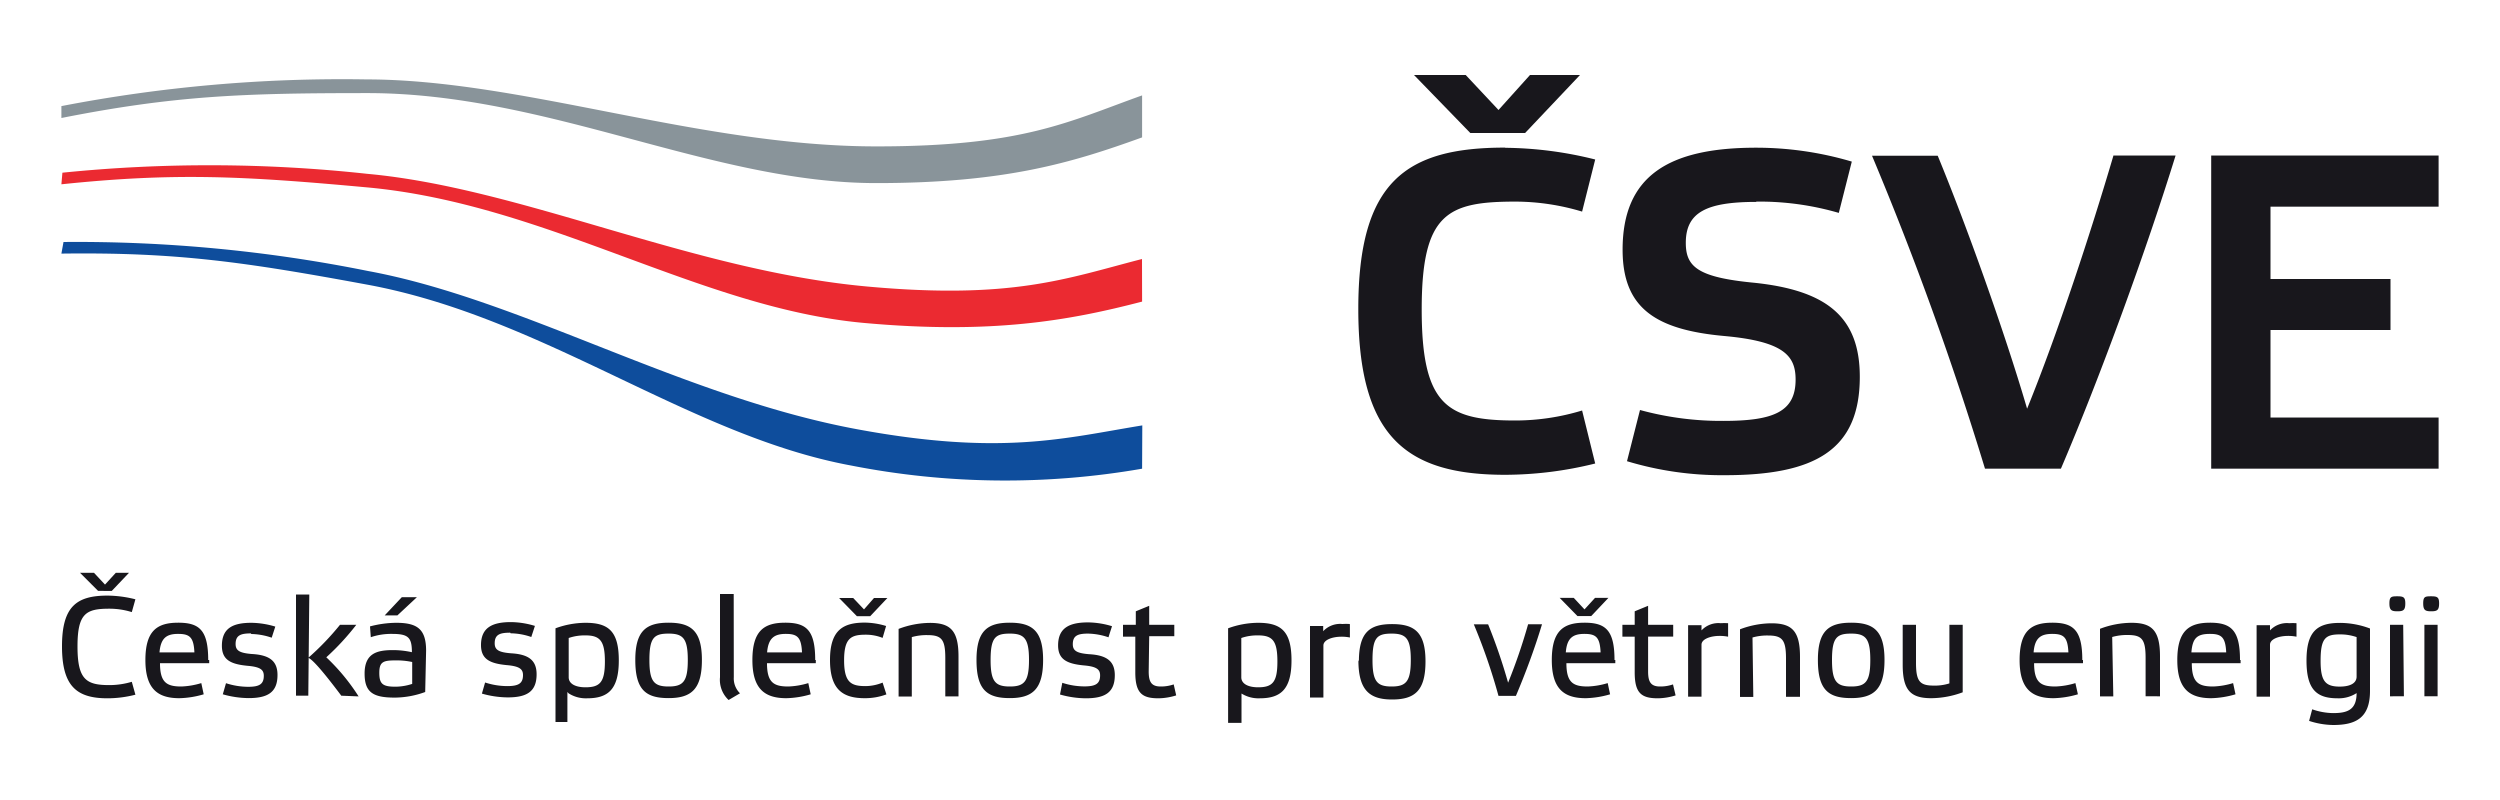 <svg xmlns="http://www.w3.org/2000/svg" xmlns:xlink="http://www.w3.org/1999/xlink" viewBox="0 0 250 80">
  <defs>
    <clipPath id="a">
      <rect x="6.14" y="7.93" width="108.07" height="40.12" style="fill: none"/>
    </clipPath>
    <clipPath id="c">
      <rect x="6.14" y="7.93" width="108.07" height="10.38" style="fill: none"/>
    </clipPath>
    <clipPath id="d">
      <rect x="6.14" y="7.94" width="108.07" height="10.38" style="fill: none"/>
    </clipPath>
  </defs>
  <g>
    <rect width="250" height="80" style="fill: none"/>
    <g>
      <path d="M150.52,14.78a38,38,0,0,1,9,1.17l-1.31,5.21a23.3,23.3,0,0,0-6.65-1c-6.83,0-9.39,1.17-9.39,10.79s2.56,11.1,9.39,11.1a23,23,0,0,0,6.65-1l1.31,5.3a37.55,37.55,0,0,1-9,1.13c-9.93,0-14.69-3.82-14.69-16.58s4.76-16.14,14.69-16.14M149.85,11,153,7.5h5l-5.49,5.8h-5.48L141.4,7.5h5.17Zm25.76,9.16a28.41,28.41,0,0,1,8.27,1.13l1.3-5.13a33.62,33.62,0,0,0-9.57-1.39c-8.77,0-13.35,2.83-13.35,10.2,0,5.8,3.24,8,10.16,8.63,6,.54,7.14,2,7.14,4.36,0,3.24-2.24,4.13-7.23,4.13A30.79,30.79,0,0,1,164,41l-1.3,5.12a32.85,32.85,0,0,0,9.75,1.4c9,0,13.53-2.47,13.53-9.84,0-5.94-3.24-8.63-10.52-9.4-5.71-.54-6.88-1.61-6.88-4,0-3.05,2.07-4.09,7.06-4.09m35.7-4.62c-2.25,7.64-5.53,17.66-8.63,25.3-2.29-7.82-6.12-18.47-8.94-25.3h-6.57A327.2,327.2,0,0,1,198.5,46.87h7.59c4-9.35,8.59-22,11.47-31.32h-6.25m9.81,0V46.87h22.74V41.75H227.05V33h12V27.9h-12V20.67h16.81V15.55Z" style="fill: #18171c"/>
      <path d="M10.76,59.56a11.67,11.67,0,0,1,2.78.37l-.36,1.28a7.53,7.53,0,0,0-2.25-.34c-2.32,0-3.18.46-3.18,3.77s.86,3.87,3.18,3.87a7.88,7.88,0,0,0,2.25-.33l.36,1.29a11.25,11.25,0,0,1-2.78.36c-3.09,0-4.56-1.2-4.56-5.2s1.47-5.07,4.56-5.07m.82-2.28H12.9l-1.72,1.81H9.81L8,57.28H9.4l1.1,1.18ZM20.92,66v.32H16c0,1.94.68,2.33,2.13,2.33a7.7,7.7,0,0,0,2-.34l.24,1.12a9.25,9.25,0,0,1-2.43.39c-2.11,0-3.4-.87-3.4-3.81s1.17-3.74,3.28-3.74,3,.74,3,3.73m-4.87-.76h3.49c-.07-1.52-.47-1.85-1.63-1.85s-1.74.42-1.86,1.85m9.16-1.84a6.57,6.57,0,0,1,2.06.37l.36-1.11a8.56,8.56,0,0,0-2.39-.38c-1.83,0-2.95.52-2.95,2.3,0,1.42.9,1.84,2.56,2,1.31.11,1.63.41,1.63,1,0,.87-.49,1.1-1.57,1.1a7.2,7.2,0,0,1-2.21-.36l-.32,1.11a9.62,9.62,0,0,0,2.57.38c1.86,0,2.9-.53,2.9-2.31,0-1.38-.77-2-2.57-2.1-1.22-.1-1.62-.34-1.62-1,0-.89.54-1.06,1.55-1.06m5.72,6.23H29.6V59.45h1.33Zm3.3,0c-1.75-2.33-2.86-3.62-3.3-3.79A26.66,26.66,0,0,0,34,62.48h1.63a25.12,25.12,0,0,1-3,3.25,20.37,20.37,0,0,1,3.23,3.91Zm8.39-.37a8.93,8.93,0,0,1-3.06.56c-2.16,0-3-.53-3-2.4,0-2,1.19-2.35,2.83-2.35a8.85,8.85,0,0,1,1.9.21c0-1.5-.38-1.83-2-1.83a6.31,6.31,0,0,0-2.11.33L37,62.64a10.58,10.58,0,0,1,2.61-.36c2.11,0,3,.62,3,2.79Zm-1.3-3a7.48,7.48,0,0,0-1.66-.16c-1.22,0-1.63.13-1.63,1.24s.33,1.39,1.61,1.39a5.52,5.52,0,0,0,1.68-.28Zm-2.75-4.66,1.71-1.82h1.51l-1.95,1.82Zm12.6,1.79a6.57,6.57,0,0,1,2.06.37c.12-.38.25-.75.36-1.11a8.5,8.5,0,0,0-2.39-.38c-1.83,0-3,.52-3,2.3,0,1.42.91,1.84,2.56,2,1.31.11,1.64.41,1.64,1,0,.87-.5,1.1-1.59,1.1a7.18,7.18,0,0,1-2.2-.36l-.32,1.11a9.62,9.62,0,0,0,2.57.38c1.86,0,2.9-.53,2.9-2.31,0-1.38-.77-2-2.56-2.1-1.23-.1-1.63-.34-1.63-1,0-.89.54-1.06,1.55-1.06m5.72,5.93v3H55.55V62.83a8.86,8.86,0,0,1,3-.55c2.29,0,3.33.83,3.33,3.76s-1.1,3.79-3.17,3.79a3.2,3.2,0,0,1-1.84-.49m0-5.61v4c0,.64.66,1,1.68,1,1.46,0,1.94-.53,1.94-2.58s-.48-2.61-1.94-2.61a4.86,4.86,0,0,0-1.68.26M63.53,66c0-2.92,1.09-3.73,3.33-3.73s3.33.81,3.33,3.73-1.06,3.81-3.33,3.81S63.53,69,63.53,66m1.41,0c0,2.15.46,2.65,1.92,2.65s1.92-.5,1.92-2.65-.47-2.64-1.92-2.64-1.92.4-1.92,2.64m8.43-6.6H72v8.32A2.76,2.76,0,0,0,72.86,70L74,69.33a2.08,2.08,0,0,1-.62-1.61ZM81.58,66v.32H76.7c0,1.94.68,2.33,2.13,2.33a7.7,7.7,0,0,0,2-.34l.24,1.12a9.25,9.25,0,0,1-2.43.39c-2.11,0-3.4-.87-3.4-3.81s1.17-3.74,3.28-3.74,3,.74,3,3.73m-4.87-.76H80.2c-.07-1.52-.47-1.85-1.62-1.85s-1.75.42-1.87,1.85m11.93,4.2a6.14,6.14,0,0,1-2.12.38C84.32,69.83,83,69,83,66s1.31-3.74,3.49-3.74a7.53,7.53,0,0,1,2.12.34l-.35,1.19a4.49,4.49,0,0,0-1.71-.32c-1.45,0-2.14.35-2.14,2.56s.69,2.58,2.14,2.58a4.57,4.57,0,0,0,1.71-.35ZM86.4,60.94l1-1.14h1.34l-1.72,1.82H85.69L83.91,59.8h1.41Zm4.78,2.77a5.41,5.41,0,0,1,1.54-.2c1.43,0,1.81.41,1.81,2.29v3.84h1.32v-4c0-2.6-.82-3.35-2.86-3.35a9,9,0,0,0-3.13.6v6.76h1.32ZM97.65,66c0-2.92,1.09-3.73,3.33-3.73s3.33.81,3.33,3.73-1.06,3.81-3.33,3.81S97.65,69,97.65,66m1.41,0c0,2.15.47,2.65,1.92,2.65s1.92-.5,1.92-2.65-.47-2.64-1.92-2.64-1.92.4-1.92,2.64m9.73-2.64a6.68,6.68,0,0,1,2.06.37c.11-.38.24-.75.35-1.11a8.5,8.5,0,0,0-2.39-.38c-1.83,0-3,.52-3,2.3,0,1.42.91,1.84,2.56,2,1.31.11,1.64.41,1.64,1,0,.87-.5,1.1-1.58,1.1a7.13,7.13,0,0,1-2.2-.36L106,69.45a9.62,9.62,0,0,0,2.57.38c1.86,0,2.91-.53,2.91-2.31,0-1.38-.78-2-2.57-2.1-1.23-.1-1.63-.34-1.63-1,0-.89.54-1.06,1.56-1.06m6.08.26h2.51V62.48h-2.51v-1.9l-1.34.55v1.35H112.3v1.19h1.23v3.57c0,2.11.71,2.59,2.33,2.59a6.23,6.23,0,0,0,1.76-.29l-.25-1.1a3.89,3.89,0,0,1-1.3.21c-.92,0-1.2-.45-1.2-1.5Zm9.23,5.67v3h-1.34V62.83a8.86,8.86,0,0,1,3-.55c2.29,0,3.34.83,3.34,3.76s-1.11,3.79-3.18,3.79a3.2,3.2,0,0,1-1.84-.49m0-5.61v4c0,.64.67,1,1.68,1,1.46,0,1.93-.53,1.93-2.58s-.47-2.61-1.93-2.61a4.86,4.86,0,0,0-1.68.26m10.84-1.4a5.84,5.84,0,0,0-.73,0,2.32,2.32,0,0,0-1.92.72v-.52H131v7.15h1.34v-5.2c0-.55.86-.88,1.82-.88a4.1,4.1,0,0,1,.83.08v-1.3m.9,3.69c0-2.92,1.08-3.73,3.32-3.73s3.34.81,3.34,3.73-1.06,3.81-3.34,3.81S135.84,69,135.84,66m1.41,0c0,2.15.46,2.65,1.91,2.65s1.92-.5,1.92-2.65-.46-2.64-1.92-2.64-1.91.4-1.91,2.64m15.56-3.57a56.07,56.07,0,0,1-2,5.84,56.13,56.13,0,0,0-2-5.84h-1.43a58.2,58.2,0,0,1,2.47,7.16h1.74c1-2.36,1.9-4.8,2.61-7.16h-1.39M161.53,66v.32h-4.89c0,1.94.68,2.33,2.13,2.33a7.83,7.83,0,0,0,2-.34l.24,1.12a9.38,9.38,0,0,1-2.43.39c-2.12,0-3.4-.87-3.4-3.81s1.17-3.74,3.27-3.74,3,.74,3,3.73m-3-5.06,1.05-1.15h1.34l-1.72,1.82h-1.37l-1.78-1.82h1.41Zm-1.87,4.3h3.48c-.07-1.52-.46-1.85-1.62-1.85s-1.75.42-1.86,1.85m8.23-1.58h2.51V62.48h-2.51v-1.9l-1.34.55v1.35h-1.23v1.19h1.23v3.57c0,2.11.7,2.59,2.33,2.59a6.23,6.23,0,0,0,1.76-.29l-.26-1.1a3.83,3.83,0,0,1-1.29.21c-.92,0-1.2-.45-1.2-1.5Zm8-1.34a6.13,6.13,0,0,0-.74,0,2.32,2.32,0,0,0-1.92.72v-.52h-1.34v7.15h1.34v-5.2c0-.55.86-.88,1.83-.88a4.25,4.25,0,0,1,.83.08v-1.3m2.44,1.38a5.37,5.37,0,0,1,1.54-.2c1.42,0,1.81.41,1.81,2.29v3.84H180v-4c0-2.6-.82-3.35-2.86-3.35a9,9,0,0,0-3.14.6v6.76h1.33ZM181.79,66c0-2.92,1.08-3.73,3.33-3.73s3.33.81,3.33,3.73-1.06,3.81-3.33,3.81S181.79,69,181.79,66m1.41,0c0,2.15.46,2.65,1.92,2.65s1.91-.5,1.91-2.65-.46-2.64-1.91-2.64-1.92.4-1.92,2.64m11.74,2.34a4.8,4.8,0,0,1-1.55.22c-1.41,0-1.79-.41-1.79-2.29V62.48h-1.33v4c0,2.58.82,3.34,2.87,3.34a9.21,9.21,0,0,0,3.13-.59V62.48h-1.33ZM208.3,66v.32h-4.89c0,1.94.68,2.33,2.13,2.33a7.7,7.7,0,0,0,2-.34l.25,1.12a9.31,9.31,0,0,1-2.43.39c-2.12,0-3.4-.87-3.4-3.81s1.17-3.74,3.27-3.74,3,.74,3,3.73m-4.87-.76h3.48c-.07-1.52-.46-1.85-1.62-1.85s-1.75.42-1.86,1.85m7.86-1.54a5.37,5.37,0,0,1,1.54-.2c1.42,0,1.8.41,1.8,2.29v3.84H216v-4c0-2.6-.82-3.35-2.86-3.35a9,9,0,0,0-3.14.6v6.76h1.33ZM224.06,66v.32h-4.88c0,1.94.68,2.33,2.13,2.33a7.7,7.7,0,0,0,2-.34l.24,1.12a9.24,9.24,0,0,1-2.42.39c-2.12,0-3.4-.87-3.4-3.81s1.17-3.74,3.27-3.74,3,.74,3,3.73m-4.86-.76h3.48c-.07-1.52-.47-1.85-1.62-1.85-1.3,0-1.75.42-1.86,1.85m10.51-2.92a6,6,0,0,0-.73,0,2.31,2.31,0,0,0-1.92.72v-.52h-1.34v7.15h1.34v-5.2c0-.55.86-.88,1.82-.88a4.25,4.25,0,0,1,.83.08v-1.3M237,69.1c0,2.71-1.44,3.4-3.68,3.4a8,8,0,0,1-2.41-.41l.31-1.16a6.54,6.54,0,0,0,2.09.38c1.41,0,2.35-.31,2.35-2a3.28,3.28,0,0,1-1.89.52c-2.09,0-3.12-.85-3.12-3.77s1.06-3.77,3.35-3.77a8.56,8.56,0,0,1,3,.56Zm-4.94-3c0,2,.47,2.56,1.91,2.56,1,0,1.69-.31,1.69-1V63.71a5,5,0,0,0-1.66-.27c-1.46,0-1.94.38-1.94,2.63m8.47-5.73c0,.68-.2.79-.79.79s-.8-.11-.8-.79.2-.71.8-.71.79.09.79.71m-.14,9.29H239V62.48h1.32Zm3.52-9.29c0,.68-.2.79-.79.79s-.8-.11-.8-.79.19-.71.8-.71.79.09.79.71m-.15,9.29h-1.32V62.48h1.32Z" style="fill: #18171c"/>
      <g style="clip-path: url(#a)">
        <g style="clip-path: url(#a)">
          <g style="clip-path: url(#c)">
            <g style="clip-path: url(#d)">
              <path d="M114.21,13.74c-7,2.53-13.68,4.57-26.58,4.57-16.47,0-32.81-9-50.88-9-12.44,0-19.3.25-30.61,2.49V10.61A147.64,147.64,0,0,1,36.6,7.94c15.62,0,33.29,6.7,51.05,6.7,14.64,0,19.18-2.46,26.56-5.1Z" style="fill: #89949a"/>
            </g>
          </g>
          <path d="M114.21,30.16c-7.22,1.88-15,3.3-27.85,2.13C70,30.8,54.64,20.38,36.72,18.74c-12.33-1.13-19.16-1.5-30.58-.31l.1-1.16a145.78,145.78,0,0,1,30.46.11c15.49,1.41,32.4,9.66,50,11.27,14.53,1.33,19.94-.8,27.5-2.75Z" style="fill: #eb2a31"/>
          <path d="M114.21,46.87a79.84,79.84,0,0,1-29.11-.32c-16.21-3-30.64-14.82-48.4-18.09-12.24-2.26-19-3.25-30.56-3.1l.21-1.16A147.18,147.18,0,0,1,36.8,27.1c15.35,2.83,31.51,12.62,49,15.84,14.4,2.66,20.69.86,28.43-.4Z" style="fill: #0e4d9c"/>
        </g>
      </g>
    </g>
  </g>
</svg>
